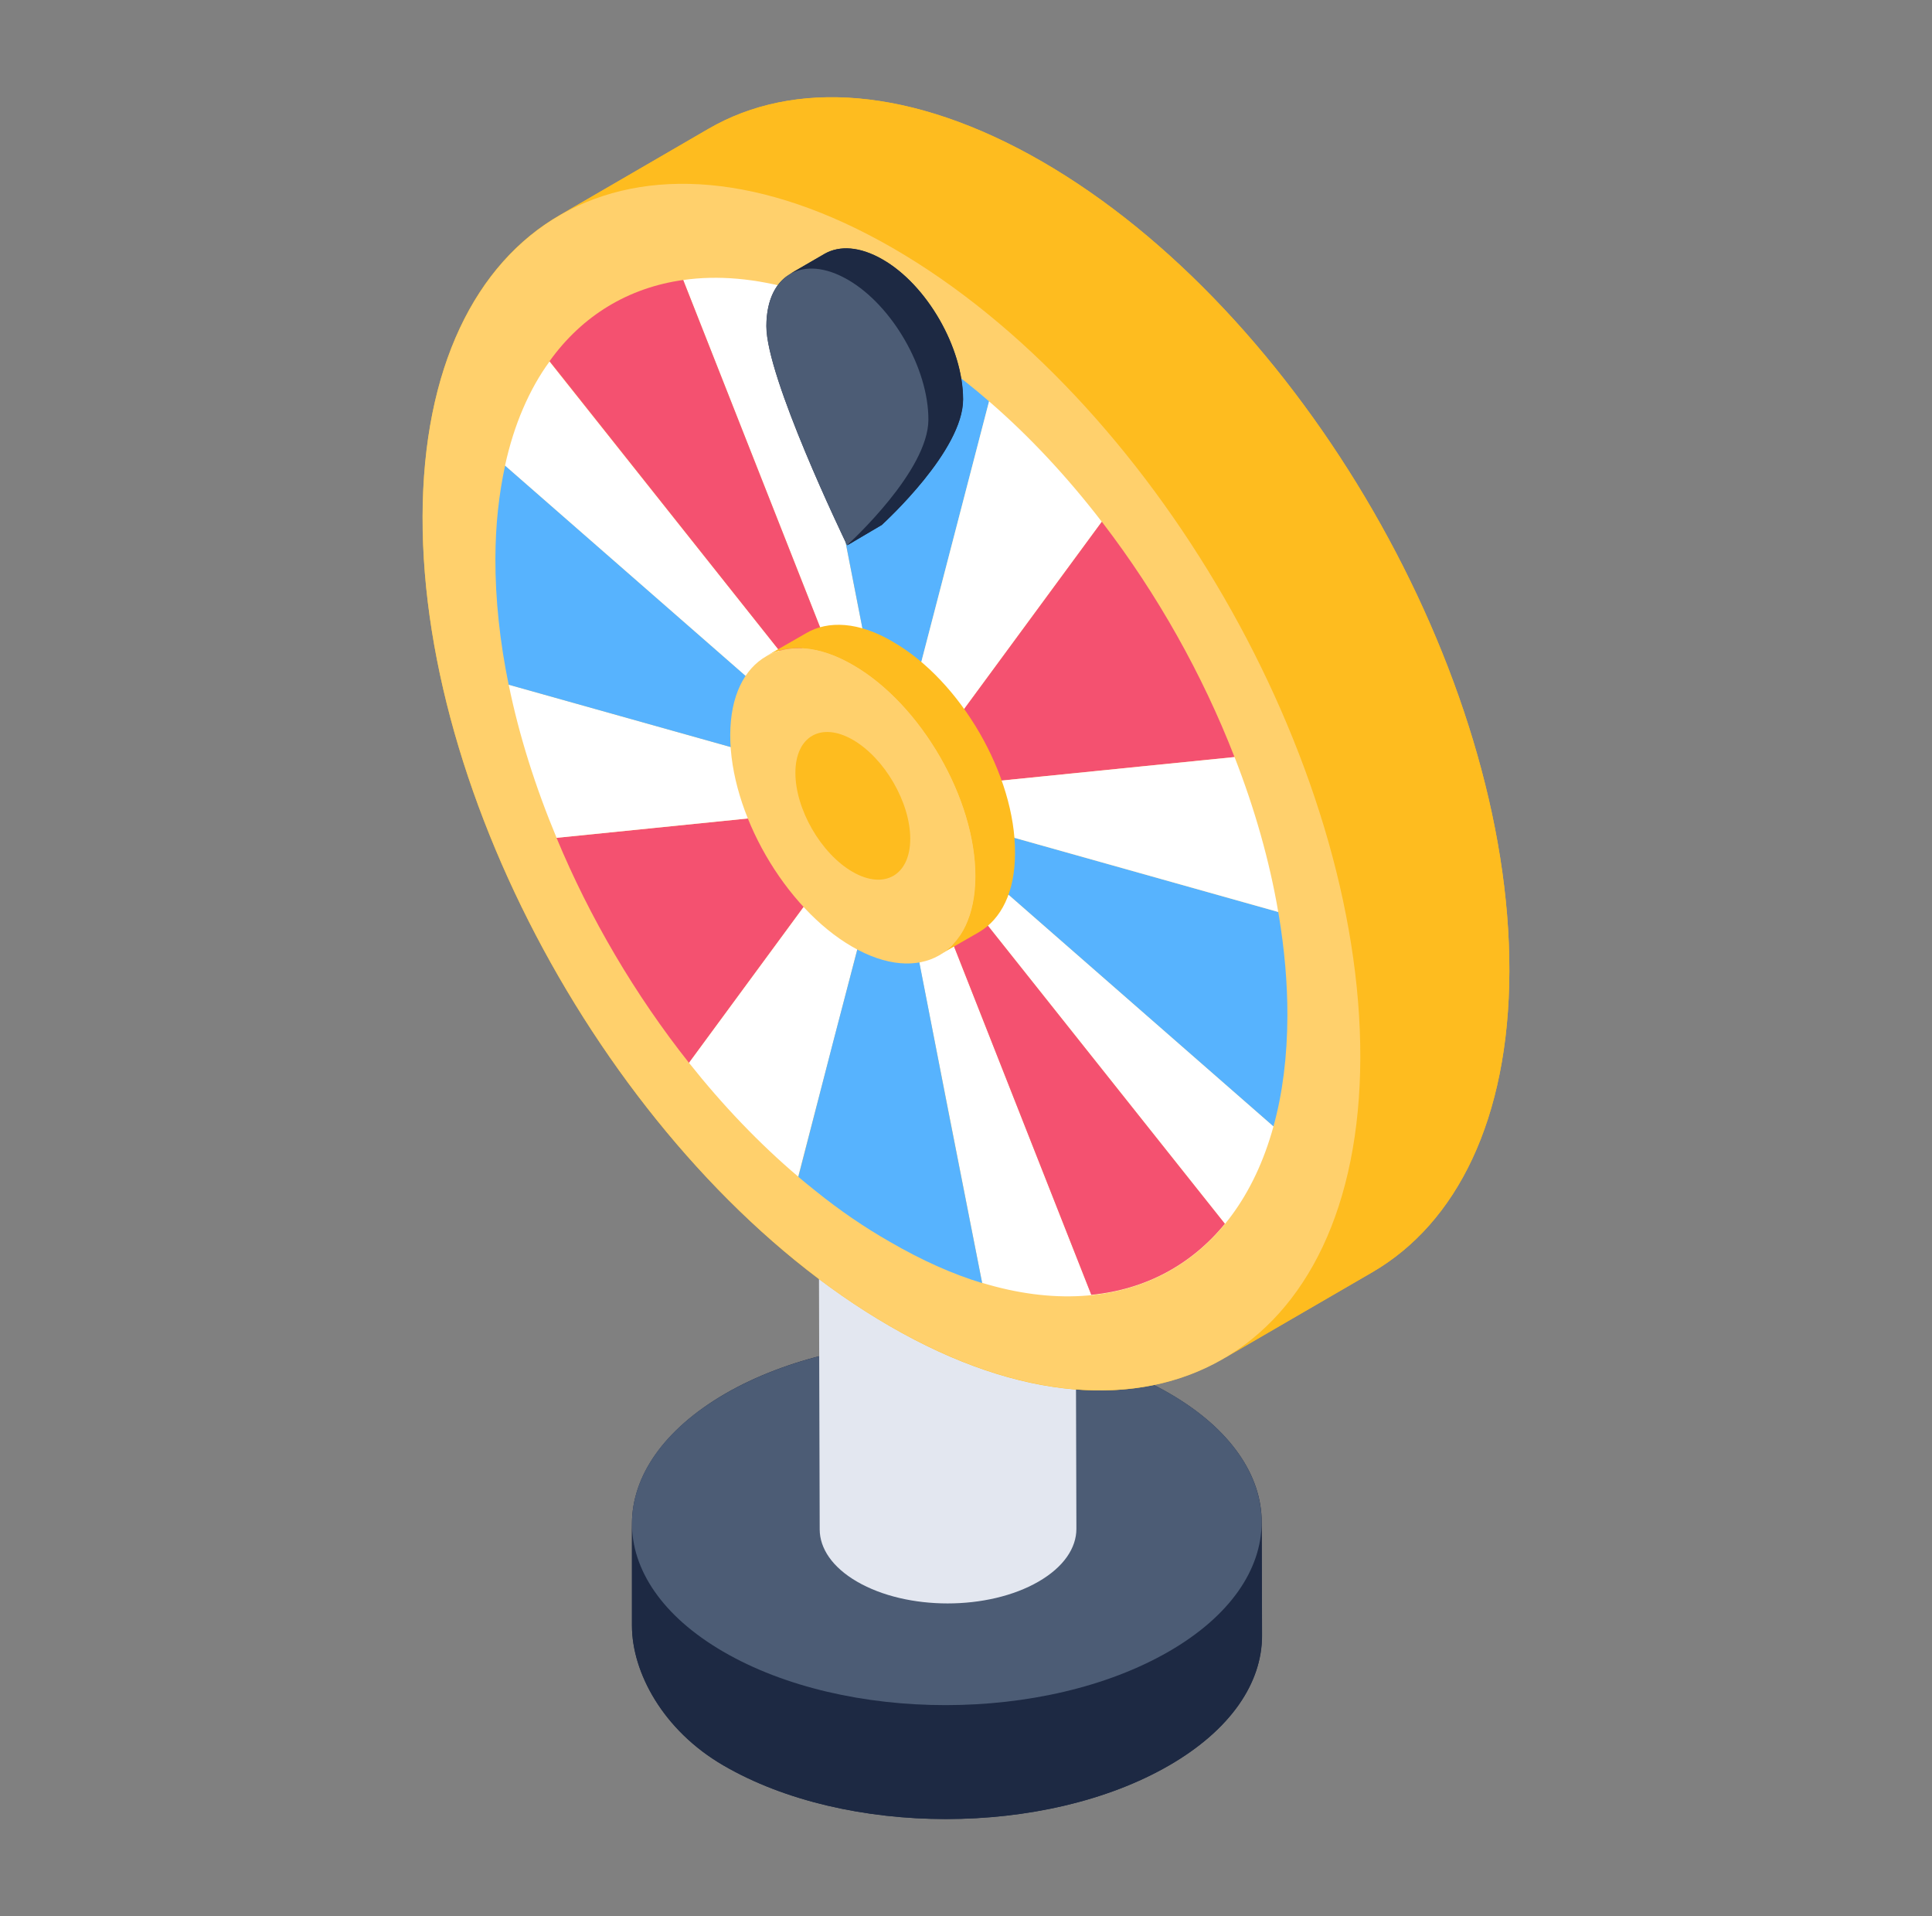<svg width="121" height="120" viewBox="0 0 121 120" fill="none" xmlns="http://www.w3.org/2000/svg">
<rect x="0" y="0" width="121" height="120" fill="#808080" stroke="none"/>
<path d="M39.579 95.427V101.812C39.579 104.71 41.504 108.356 45.307 110.552C53.005 115.035 65.481 115.035 73.224 110.552C77.096 108.31 79.043 105.367 79.043 102.424L79.02 95.314C79.02 92.416 77.096 89.495 73.269 87.276C65.617 82.816 53.141 82.816 45.42 87.276C41.526 89.541 39.579 92.484 39.579 95.427Z" fill="#1D2943"/>
<path d="M39.58 95.426L39.58 101.811C39.588 104.711 41.513 108.35 45.318 110.562C53.001 115.027 65.472 115.027 73.222 110.552C77.104 108.311 79.043 105.37 79.035 102.432L79.017 95.301C79.026 98.239 77.086 101.18 73.205 103.421C65.455 107.896 52.983 107.896 45.3 103.43C41.495 101.219 39.589 98.326 39.58 95.426Z" fill="#1D2943"/>
<path d="M45.422 87.277C37.672 91.751 37.631 98.975 45.298 103.431C52.982 107.896 65.453 107.896 73.203 103.421C80.92 98.966 80.961 91.742 73.278 87.277C65.611 82.821 53.139 82.821 45.422 87.277Z" fill="#4C5C75"/>
<path d="M51.249 64.719L51.337 95.777C51.341 96.96 52.119 98.141 53.675 99.045C56.806 100.865 61.888 100.865 65.039 99.045C66.625 98.13 67.418 96.93 67.414 95.731L67.326 64.673C67.329 65.871 66.537 67.071 64.951 67.987C61.8 69.807 56.718 69.807 53.587 67.987C52.031 67.083 51.252 65.902 51.249 64.719Z" fill="#E3E7F0"/>
<path d="M50.048 60.553C50.039 57.593 54.174 55.181 59.283 55.166C64.392 55.151 68.541 57.538 68.55 60.498C68.559 63.458 64.424 65.869 59.315 65.885C54.206 65.9 50.057 63.513 50.048 60.553Z" fill="#E3E7F0"/>
<path d="M26.471 32.348C26.403 50.982 39.512 73.669 55.724 83.043C63.92 87.797 71.369 88.205 76.712 85.012C76.803 84.99 76.871 84.944 76.961 84.877L85.95 79.669C91.225 76.59 94.508 70.092 94.531 60.831C94.576 42.175 81.467 19.465 65.256 10.114C57.082 5.405 49.701 4.975 44.358 8.077L35.029 13.488C29.754 16.544 26.493 23.065 26.471 32.348Z" fill="#FEBC1F"/>
<path d="M35.032 13.492C40.369 10.388 47.76 10.825 55.914 15.536C72.139 24.9 85.247 47.61 85.194 66.245C85.167 75.508 81.9 82.024 76.624 85.088L85.957 79.662C91.233 76.598 94.505 70.082 94.531 60.824C94.58 42.184 81.472 19.474 65.252 10.11C57.093 5.4 49.707 4.967 44.369 8.066L35.032 13.492Z" fill="#FEBC1F"/>
<path d="M55.917 15.535C39.7 6.173 26.517 13.702 26.464 32.339C26.411 50.976 39.509 73.679 55.725 83.041C71.947 92.407 85.142 84.884 85.195 66.247C85.248 47.61 72.139 24.901 55.917 15.535Z" fill="#FFD06C"/>
<path d="M49.911 50.943L34.856 52.467C36.931 57.468 39.789 62.318 43.151 66.558L52.07 54.424C51.228 53.365 50.494 52.18 49.911 50.943Z" fill="#F45170"/>
<path d="M48.763 47.624L35.328 43.852L31.86 42.879C32.512 46.071 33.539 49.302 34.859 52.467L49.914 50.943C49.403 49.859 49.009 48.736 48.763 47.624Z" fill="white"/>
<path d="M54.387 56.774C53.558 56.11 52.779 55.313 52.074 54.427L43.153 66.558C45.252 69.204 47.552 71.615 49.99 73.683L52.189 65.226L54.387 56.774Z" fill="white"/>
<path d="M31.636 29.153C31.247 30.927 31.032 32.865 31.026 34.981C31.019 37.534 31.308 40.201 31.856 42.877L35.327 43.852L48.762 47.624C48.496 46.425 48.38 45.138 48.54 43.93L31.636 29.153Z" fill="#57B3FE"/>
<path d="M32.758 25.585C32.289 26.67 31.912 27.865 31.63 29.152L48.538 43.93C48.667 42.952 48.965 42.132 49.398 41.488L34.417 22.641C33.781 23.504 33.226 24.496 32.758 25.585Z" fill="white"/>
<path d="M68.348 81.082L59.54 58.732C58.829 58.803 58.042 58.697 57.206 58.401L59.357 69.364L61.511 80.335C70.343 83.016 77.377 79.205 79.758 70.533L62.88 55.775C62.627 56.601 62.226 57.268 61.708 57.76L76.713 76.633C74.599 79.215 71.723 80.754 68.348 81.082Z" fill="white"/>
<path d="M61.706 57.76C61.119 58.316 60.382 58.648 59.538 58.732L68.346 81.082C71.721 80.754 74.597 79.215 76.711 76.634L61.706 57.76Z" fill="#F45170"/>
<path d="M51.62 39.93C51.571 39.942 51.523 39.957 51.475 39.971C52.265 39.752 53.174 39.779 54.156 40.078L49.868 18.163C47.336 17.429 44.952 17.226 42.791 17.535L51.62 39.93Z" fill="white"/>
<path d="M42.788 17.535C39.356 18.014 36.464 19.762 34.418 22.619L49.399 41.488C49.964 40.65 50.738 40.14 51.617 39.93L42.788 17.535Z" fill="#F45170"/>
<path d="M80.054 57.109L63.121 52.349C63.127 52.397 63.131 52.445 63.136 52.493C63.245 53.493 63.196 54.745 62.88 55.776L79.757 70.534C80.322 68.499 80.621 66.173 80.629 63.62C80.635 61.564 80.446 59.45 80.089 57.299C80.095 57.336 80.101 57.373 80.106 57.411C80.088 57.307 80.073 57.213 80.054 57.109Z" fill="#57B3FE"/>
<path d="M55.899 20.785C53.815 19.582 51.801 18.717 49.87 18.162L54.156 40.079C54.697 40.244 55.261 40.491 55.839 40.825C56.428 41.164 57 41.575 57.548 42.042L61.945 25.133C60.018 23.461 57.987 21.991 55.899 20.785Z" fill="#57B3FE"/>
<path d="M60.078 44.815L69.004 32.673C66.852 29.874 64.475 27.319 61.944 25.133L57.548 42.043C59.134 43.395 60.521 45.224 61.523 47.208C61.103 46.374 60.626 45.582 60.078 44.815Z" fill="white"/>
<path d="M69.006 32.674L60.079 44.815C61.013 46.119 61.758 47.541 62.278 48.925L71.735 47.97L77.316 47.407C75.309 42.236 72.476 37.197 69.072 32.758C69.077 32.766 69.043 32.717 69.006 32.674Z" fill="#F45170"/>
<path d="M69.004 32.671L69.004 32.675C69.042 32.718 69.076 32.766 69.113 32.816C69.1 32.797 69.085 32.777 69.071 32.758C69.049 32.728 69.027 32.699 69.004 32.671Z" fill="#F45170"/>
<path d="M80.053 57.108C80.053 57.108 80.053 57.108 80.053 57.108C80.072 57.211 80.087 57.307 80.106 57.411C80.1 57.373 80.094 57.336 80.088 57.299C80.078 57.237 80.068 57.175 80.056 57.11L80.053 57.108Z" fill="#57B3FE"/>
<path d="M62.278 48.925C62.706 50.065 62.998 51.225 63.122 52.349L80.055 57.108C79.508 53.895 78.575 50.626 77.32 47.409L71.736 47.97L62.278 48.925Z" fill="white"/>
<path d="M49.999 73.696C50.343 73.991 50.711 74.285 51.079 74.58C52.601 75.807 54.148 76.863 55.743 77.771C57.731 78.925 59.646 79.784 61.512 80.348L59.352 69.376L57.216 58.403C56.75 58.231 56.283 58.011 55.792 57.741C55.301 57.471 54.835 57.127 54.393 56.783L52.184 65.227L49.999 73.696Z" fill="#57B3FE"/>
<path d="M53.052 34.137C53.075 34.114 53.098 34.091 53.143 34.069C53.098 34.114 53.075 34.137 53.052 34.159L55.226 32.869C55.475 32.642 60.32 28.204 60.32 25.012C60.32 21.774 58.056 17.835 55.271 16.25C53.845 15.435 52.577 15.367 51.649 15.887L49.475 17.155C49.52 17.133 49.566 17.11 49.633 17.088C48.637 17.563 48.003 18.718 48.003 20.416C47.981 23.608 52.803 33.616 53.052 34.137Z" fill="#1D2943"/>
<path d="M58.154 26.287C58.132 29.475 53.307 33.913 53.048 34.15L55.228 32.874C55.465 32.637 60.312 28.199 60.312 25.011C60.312 21.779 58.05 17.837 55.272 16.243C53.85 15.424 52.579 15.36 51.652 15.898L49.472 17.153C50.398 16.636 51.691 16.7 53.091 17.519C55.87 19.113 58.154 23.055 58.154 26.287Z" fill="#1D2943"/>
<path d="M53.099 17.515C50.294 15.895 48.003 17.2 47.994 20.424C47.985 23.617 52.799 33.615 53.052 34.141C53.306 33.908 58.136 29.477 58.145 26.285C58.154 23.061 55.878 19.119 53.099 17.515Z" fill="#4C5C75"/>
<path d="M47.975 41.094C49.361 40.302 51.307 40.401 53.419 41.655C57.674 44.096 61.105 50.035 61.072 54.884C61.072 57.292 60.215 59.008 58.829 59.8L61.327 58.365C62.712 57.54 63.57 55.858 63.57 53.416C63.603 48.567 60.172 42.628 55.916 40.187C53.805 38.933 51.858 38.834 50.473 39.659L47.975 41.094Z" fill="#FEBC1F"/>
<path d="M53.427 41.642C49.193 39.198 45.748 41.161 45.734 46.026C45.721 50.891 49.143 56.842 53.377 59.287C57.61 61.731 61.076 59.756 61.09 54.891C61.104 50.026 57.66 44.087 53.427 41.642Z" fill="#FFD06C"/>
<path d="M53.418 46.331C51.435 45.186 49.821 46.105 49.815 48.384C49.809 50.663 51.411 53.451 53.395 54.596C55.378 55.741 57.001 54.816 57.008 52.537C57.014 50.258 55.401 47.476 53.418 46.331Z" fill="#FEBC1F"/>
</svg>
